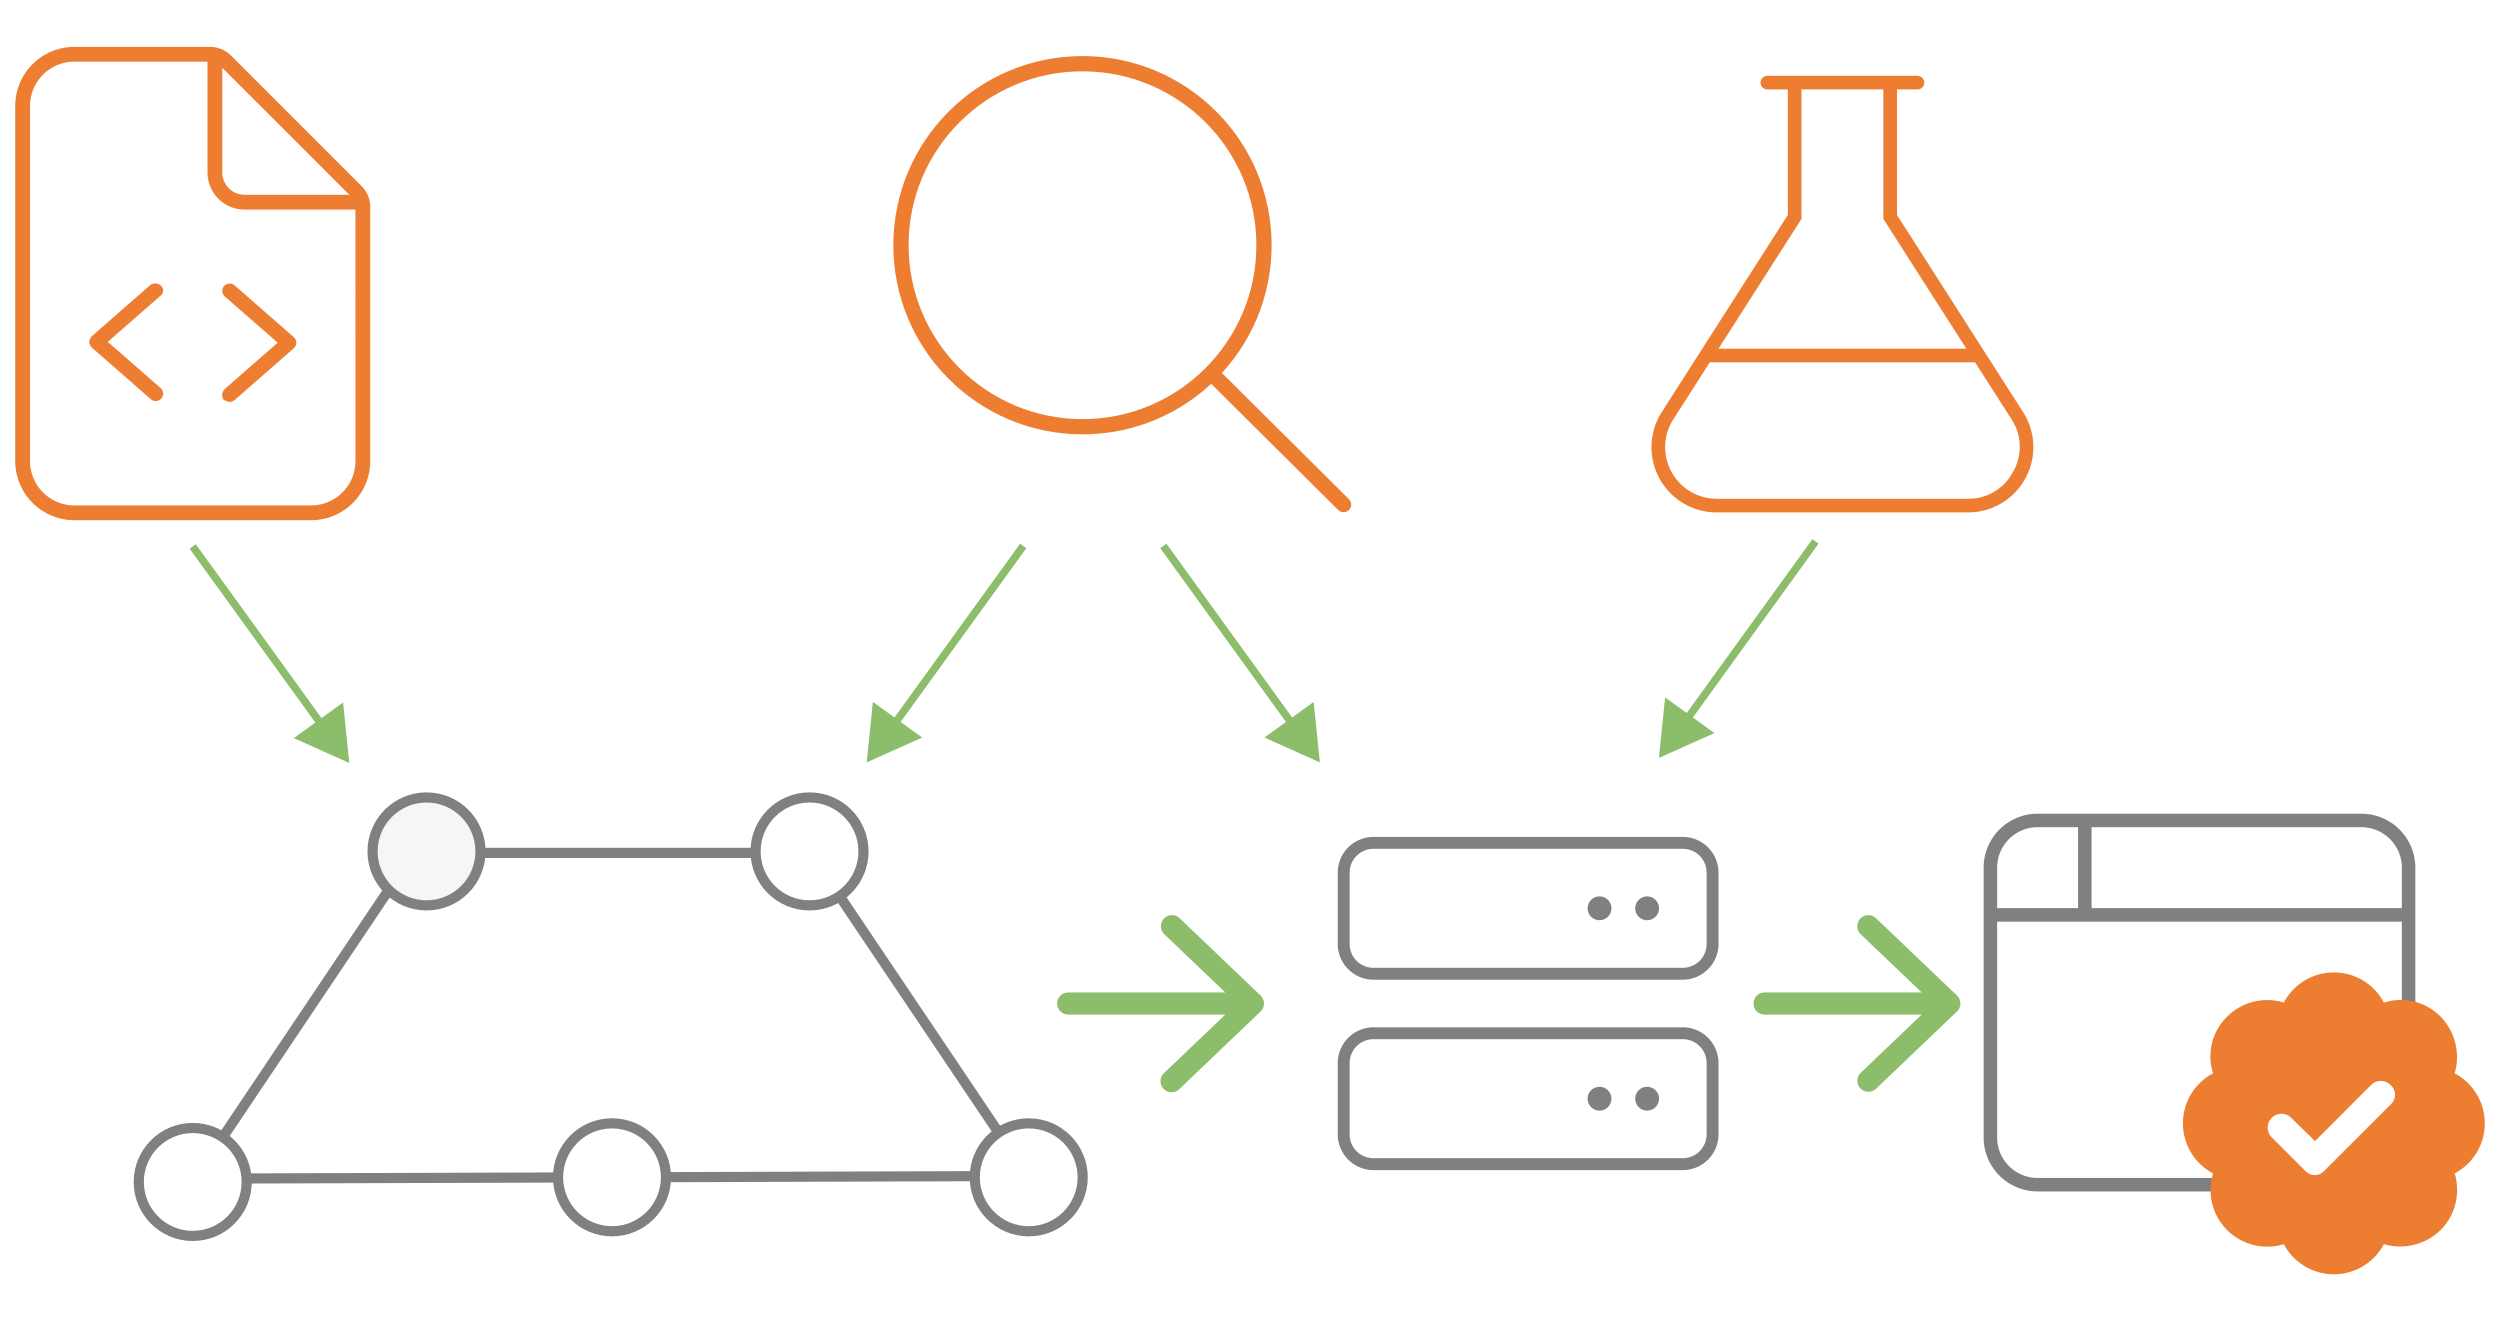 <svg id="Ebene_1" data-name="Ebene 1" xmlns="http://www.w3.org/2000/svg" viewBox="0 0 246 130"><defs><style>.cls-1,.cls-10,.cls-7{fill:#fff;}.cls-11,.cls-2,.cls-5{fill:none;}.cls-2,.cls-3,.cls-7{stroke:gray;}.cls-10,.cls-11,.cls-2,.cls-3,.cls-5,.cls-7{stroke-miterlimit:10;}.cls-3{fill:#f6f6f6;}.cls-4{fill:#1d1d1b;}.cls-5{stroke:#8cbd6b;stroke-width:0.75px;}.cls-6{fill:#8cbd6b;}.cls-8{fill:#ed7d31;}.cls-9{fill:gray;}.cls-10,.cls-11{stroke:#ed7d31;stroke-width:1.5px;}.cls-11{stroke-linecap:round;}</style></defs><rect class="cls-1" width="246" height="130"/><line class="cls-2" x1="18.965" y1="116.305" x2="40.691" y2="83.923"/><line class="cls-2" x1="101.141" y1="115.721" x2="79.753" y2="83.923"/><line class="cls-2" x1="79.753" y1="83.923" x2="40.691" y2="83.923"/><line class="cls-2" x1="100.11" y1="115.721" x2="18.965" y2="115.977"/><circle class="cls-3" cx="41.971" cy="83.779" r="5.31"/><line class="cls-4" x1="18.965" y1="53.774" x2="34.368" y2="75.076"/><line class="cls-5" x1="18.965" y1="53.774" x2="31.845" y2="71.587"/><polygon class="cls-6" points="28.908 72.631 34.368 75.076 33.757 69.125 28.908 72.631"/><circle class="cls-7" cx="79.657" cy="83.779" r="5.31"/><circle class="cls-7" cx="101.227" cy="115.849" r="5.31"/><circle class="cls-7" cx="18.965" cy="116.305" r="5.31"/><circle class="cls-7" cx="60.222" cy="115.847" r="5.31"/><path class="cls-6" d="M116.057,90.337l7.982,7.619a1.09,1.09,0,0,1,0,1.577l-7.982,7.619a1.089,1.089,0,1,1-1.502-1.576l6.018-5.742H105.145a1.089,1.089,0,1,1,0-2.177H120.57l-6.018-5.742a1.091,1.091,0,0,1,1.505-1.579Z"/><path class="cls-6" d="M184.581,90.337l7.982,7.619a1.089,1.089,0,0,1,0,1.577l-7.982,7.619a1.089,1.089,0,0,1-1.502-1.576l6.018-5.742H173.669a1.089,1.089,0,1,1,0-2.177h15.425l-6.018-5.742a1.091,1.091,0,0,1,1.505-1.579Z"/><line class="cls-4" x1="114.473" y1="53.718" x2="129.877" y2="75.02"/><line class="cls-5" x1="114.473" y1="53.718" x2="127.354" y2="71.531"/><polygon class="cls-6" points="124.417 72.575 129.877 75.02 129.265 69.069 124.417 72.575"/><line class="cls-4" x1="100.686" y1="53.718" x2="85.282" y2="75.02"/><line class="cls-5" x1="100.686" y1="53.718" x2="87.805" y2="71.531"/><polygon class="cls-6" points="85.894 69.069 85.282 75.02 90.742 72.575 85.894 69.069"/><line class="cls-4" x1="178.642" y1="53.278" x2="163.238" y2="74.58"/><line class="cls-5" x1="178.642" y1="53.278" x2="165.761" y2="71.091"/><polygon class="cls-6" points="163.85 68.628 163.238 74.58 168.698 72.135 163.85 68.628"/><path class="cls-8" d="M199.11,40.612l-12.445-19.46V8.8h2.013a.672.672,0,0,0,.671-.671.692.692,0,0,0-.746-.671H173.91a.671.671,0,1,0,0,1.343h2.013V21.152L163.47,40.621A6.417,6.417,0,0,0,168.91,50.422h24.772a6.418,6.418,0,0,0,5.428-9.81ZM177.267,21.538V8.8h8.054V21.538L193.488,34.31H169.102Zm20.828,24.864a4.924,4.924,0,0,1-4.414,2.677H168.91a5.078,5.078,0,0,1-4.3-7.746l3.633-5.68h26.106l3.628,5.672A4.912,4.912,0,0,1,198.095,46.403Z"/><path class="cls-8" d="M15.871,28.145A.833.833,0,0,0,14.844,28L9.021,33.094a1.128,1.128,0,0,0-.246.546.896.896,0,0,0,.247.549l5.822,5.094a.729.729,0,1,0,.961-1.097L10.604,33.64l5.197-4.546A.63.63,0,0,0,15.871,28.145Zm6.104,11.153a1.081,1.081,0,0,0,.628.246.736.736,0,0,0,.48-.179L28.906,34.27a.732.732,0,0,0,0-1.097l-5.822-5.094a.729.729,0,0,0-.961,1.097l5.202,4.546-5.197,4.546A.831.831,0,0,0,21.976,39.298Zm13.6-20.987L22.722,5.457a2.909,2.909,0,0,0-2.056-.846H7.32a5.822,5.822,0,0,0-5.822,5.822l0,34.933a5.822,5.822,0,0,0,5.822,5.822H30.609a5.822,5.822,0,0,0,5.822-5.822v-24.99A2.927,2.927,0,0,0,35.576,18.311ZM21.876,6.67,34.375,19.166H24.059a2.19,2.19,0,0,1-2.183-2.183Zm13.1,38.696a4.371,4.371,0,0,1-4.367,4.367H7.32a4.371,4.371,0,0,1-4.367-4.367V10.433A4.371,4.371,0,0,1,7.32,6.066h13.1V16.983a3.643,3.643,0,0,0,3.639,3.639H34.975Z"/><path class="cls-9" d="M165.589,101.087H135.146a3.523,3.523,0,0,0-3.513,3.513v7.026a3.523,3.523,0,0,0,3.513,3.513h30.443a3.523,3.523,0,0,0,3.513-3.513v-7.026A3.523,3.523,0,0,0,165.589,101.087Zm2.342,10.538a2.345,2.345,0,0,1-2.342,2.342H135.146a2.345,2.345,0,0,1-2.342-2.342v-7.026a2.345,2.345,0,0,1,2.342-2.342h30.443a2.345,2.345,0,0,1,2.342,2.342Zm-2.342-29.273H135.146a3.523,3.523,0,0,0-3.513,3.513V92.89a3.523,3.523,0,0,0,3.513,3.513h30.443a3.523,3.523,0,0,0,3.513-3.513V85.865A3.523,3.523,0,0,0,165.589,82.352ZM167.931,92.89a2.345,2.345,0,0,1-2.342,2.342H135.146a2.345,2.345,0,0,1-2.342-2.342V85.865a2.345,2.345,0,0,1,2.342-2.342h30.443a2.345,2.345,0,0,1,2.342,2.342Zm-10.538-4.684a1.171,1.171,0,1,0,1.171,1.171A1.171,1.171,0,0,0,157.393,88.207Zm4.684,0a1.171,1.171,0,1,0,1.171,1.171A1.171,1.171,0,0,0,162.076,88.207Zm-4.684,18.734a1.171,1.171,0,1,0,1.171,1.171A1.171,1.171,0,0,0,157.393,106.941Zm4.684,0a1.171,1.171,0,1,0,1.171,1.171A1.171,1.171,0,0,0,162.076,106.941Z"/><path class="cls-9" d="M195.191,85.379a5.309,5.309,0,0,1,5.31-5.31h31.858a5.312,5.312,0,0,1,5.31,5.31v26.549a5.315,5.315,0,0,1-5.31,5.31H200.5a5.312,5.312,0,0,1-5.31-5.31ZM205.81,89.362h30.531V85.379a3.983,3.983,0,0,0-3.982-3.982H205.81Zm-1.327-7.965h-3.982a3.982,3.982,0,0,0-3.982,3.982v3.982h7.965Zm-7.965,9.292v21.239a3.983,3.983,0,0,0,3.982,3.982h31.858a3.983,3.983,0,0,0,3.982-3.982V90.689Z"/><path class="cls-8" d="M229.652,95.689a5.569,5.569,0,0,1,4.925,2.964,5.477,5.477,0,0,1,5.575,1.385,5.684,5.684,0,0,1,1.386,5.576,5.573,5.573,0,0,1,0,9.85,5.592,5.592,0,0,1-1.386,5.575,5.711,5.711,0,0,1-5.575,1.386,5.573,5.573,0,0,1-9.85,0,5.571,5.571,0,0,1-6.961-6.961,5.573,5.573,0,0,1,0-9.85,5.454,5.454,0,0,1,1.385-5.576,5.565,5.565,0,0,1,5.576-1.385,5.569,5.569,0,0,1,4.925-2.964Zm5.575,13a1.26,1.26,0,0,0,0-1.92,1.341,1.341,0,0,0-1.92,0l-5.511,5.516-2.315-2.268a1.358,1.358,0,1,0-1.92,1.92l3.248,3.248a1.26,1.26,0,0,0,1.92,0Z"/><circle class="cls-10" cx="106.516" cy="24.129" r="17.861"/><line class="cls-11" x1="132.206" y1="49.651" x2="119.466" y2="36.995"/></svg>